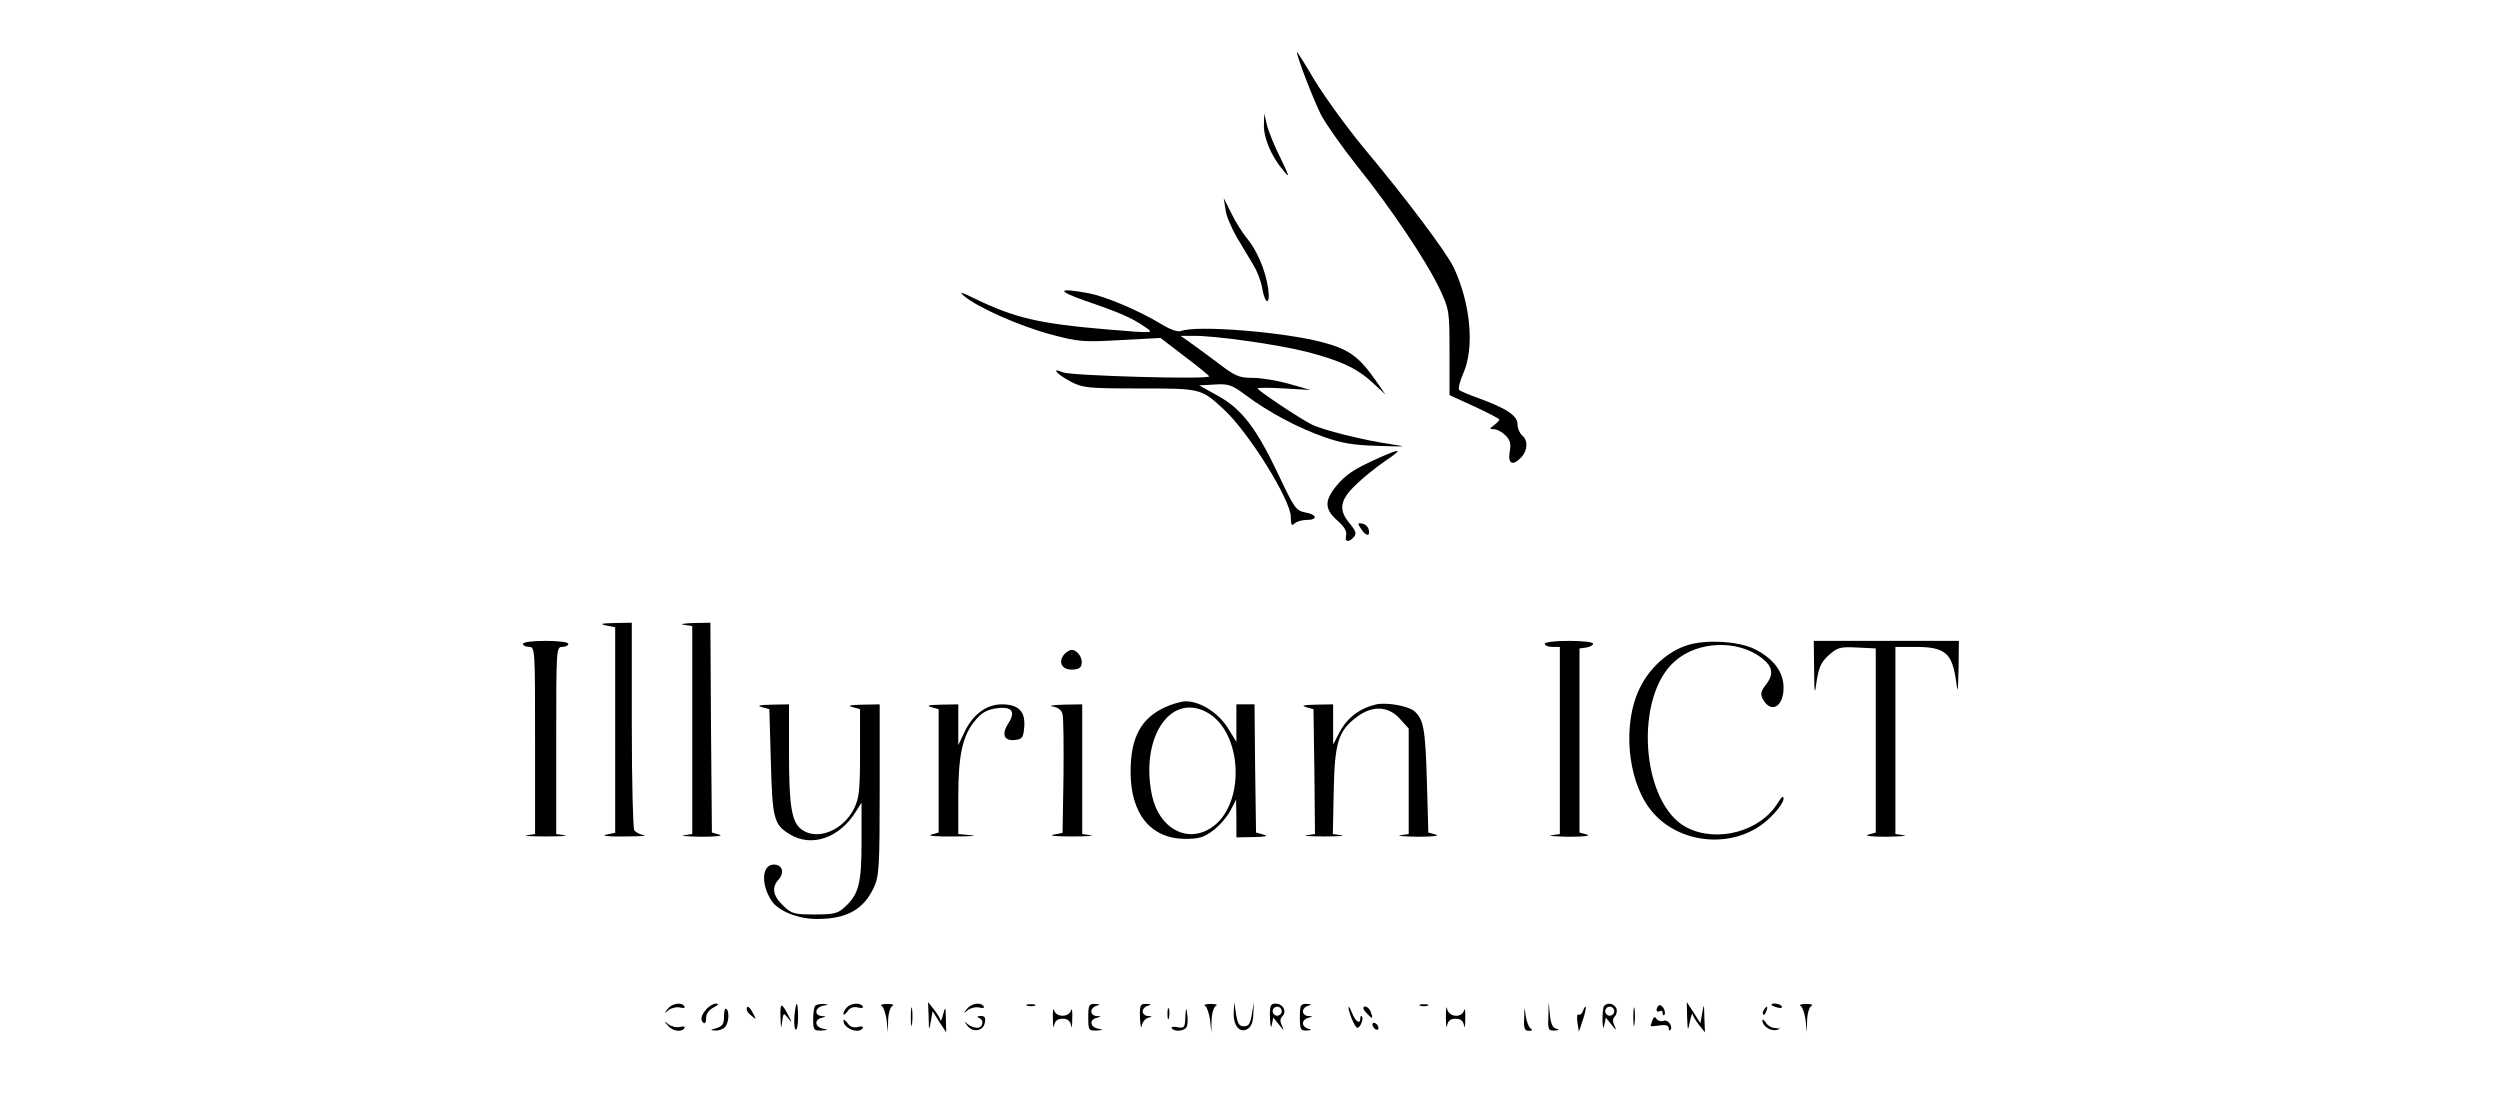 <?xml version="1.0" standalone="no"?>
<!DOCTYPE svg PUBLIC "-//W3C//DTD SVG 20010904//EN"
 "http://www.w3.org/TR/2001/REC-SVG-20010904/DTD/svg10.dtd">
<svg version="1.0" xmlns="http://www.w3.org/2000/svg"
 width="827pt" height="365pt" viewBox="0 0 827 365"
 preserveAspectRatio="xMidYMid meet">

<g transform="translate(0,365) scale(0.1,-0.1)"
fill="#000000" stroke="none">
<path d="M4290 3478 c0 -16 55 -158 80 -208 16 -30 70 -107 120 -170 111 -138
229 -314 273 -407 31 -67 32 -71 32 -209 l0 -141 83 -38 c45 -21 82 -40 82
-43 0 -3 -8 -11 -17 -18 -17 -13 -17 -13 0 -14 9 0 26 -9 37 -20 16 -16 19
-28 14 -55 -7 -40 11 -48 39 -17 21 23 22 56 2 72 -8 7 -15 23 -15 36 0 29
-35 52 -124 85 -34 12 -65 25 -69 29 -4 4 2 29 14 56 37 84 24 229 -32 349
-24 50 -154 224 -297 395 -57 69 -130 170 -163 224 -32 55 -59 97 -59 94z"/>
<path d="M4181 3236 c-1 -43 25 -104 65 -151 22 -26 20 -21 -10 42 -20 39 -40
89 -45 110 l-9 38 -1 -39z"/>
<path d="M4054 2957 c2 -21 20 -62 38 -93 18 -30 43 -72 55 -92 12 -20 25 -54
28 -74 10 -58 28 -59 20 -2 -9 61 -37 126 -71 167 -15 18 -38 55 -51 82 l-25
50 6 -38z"/>
<path d="M3190 2670 c46 -38 184 -99 285 -126 93 -25 109 -26 232 -19 l132 7
81 -62 c44 -33 80 -63 80 -65 0 -11 -456 2 -483 13 -42 18 -23 -5 26 -31 39
-20 55 -22 227 -22 204 0 203 0 278 -69 82 -75 222 -300 222 -356 0 -27 3 -31
12 -22 7 7 25 12 40 12 39 0 35 18 -5 25 -30 6 -36 15 -87 123 -73 154 -121
218 -200 262 l-63 35 51 3 c46 3 57 -1 104 -36 75 -56 173 -108 259 -138 57
-20 98 -27 179 -29 91 -3 97 -3 45 5 -92 13 -233 48 -268 67 -40 20 -177 112
-177 118 0 3 39 3 88 0 l87 -5 -70 20 c-38 11 -93 20 -121 20 -45 0 -58 5
-120 53 -38 28 -81 60 -94 69 l-25 17 42 0 c72 1 284 -29 380 -54 111 -29 165
-55 217 -104 l39 -36 -34 49 c-54 77 -88 101 -175 124 -129 34 -415 57 -467
37 -10 -4 -35 4 -64 22 -76 46 -185 92 -242 103 -103 19 -108 9 -11 -25 114
-39 155 -57 195 -85 35 -23 37 -23 -120 -10 -227 19 -308 38 -440 102 -47 23
-54 24 -35 8z"/>
<path d="M4565 2137 c-87 -39 -112 -56 -144 -94 -40 -49 -40 -77 3 -115 23
-20 32 -36 29 -49 -6 -22 9 -25 26 -5 9 11 6 20 -14 44 -38 45 -33 78 20 128
24 24 68 59 97 79 60 40 55 44 -17 12z"/>
<path d="M4502 1901 c16 -25 31 -27 26 -4 -2 10 -11 19 -21 21 -16 3 -17 1 -5
-17z"/>
<path d="M2005 1581 l30 -6 0 -340 0 -340 -30 -6 c-17 -4 9 -7 60 -6 50 0 79
2 65 4 -14 3 -28 10 -32 17 -4 6 -8 163 -8 349 l0 337 -57 -1 c-44 -1 -51 -3
-28 -8z"/>
<path d="M2263 1583 l27 -4 0 -344 0 -344 -27 -4 c-16 -2 10 -4 57 -5 48 0 74
3 60 7 l-25 7 -3 347 -2 347 -58 -1 c-31 -1 -45 -4 -29 -6z"/>
<path d="M1730 1520 c0 -5 9 -10 20 -10 20 0 20 -7 20 -309 l0 -310 -27 -4
c-16 -2 13 -4 62 -4 50 0 78 2 63 4 l-28 4 0 310 c0 302 0 309 20 309 11 0 20
5 20 10 0 6 -32 10 -75 10 -43 0 -75 -4 -75 -10z"/>
<path d="M5110 1520 c0 -5 11 -10 25 -10 l25 0 0 -309 0 -310 -27 -4 c-16 -2
10 -4 57 -5 48 0 74 3 60 7 l-25 7 0 304 0 305 23 3 c12 2 22 8 22 13 0 5 -36
9 -80 9 -47 0 -80 -4 -80 -10z"/>
<path d="M5580 1515 c-63 -20 -124 -75 -156 -142 -56 -114 -42 -295 31 -395
92 -126 292 -142 402 -31 24 23 43 50 43 60 0 13 -6 8 -19 -13 -58 -95 -202
-133 -302 -81 -151 79 -175 434 -37 551 76 66 206 70 285 10 38 -29 42 -55 13
-91 -15 -20 -17 -29 -9 -45 27 -50 69 -27 69 37 0 52 -32 95 -94 127 -53 27
-163 34 -226 13z"/>
<path d="M6001 1438 c1 -88 2 -90 9 -38 7 43 15 61 40 83 28 25 37 28 93 25
l62 -3 0 -305 0 -304 -25 -7 c-14 -4 12 -7 60 -7 47 1 73 3 58 5 l-28 4 0 310
0 309 66 0 c99 0 122 -20 135 -115 5 -42 6 -34 8 43 l1 92 -240 0 -240 0 1
-92z"/>
<path d="M3520 1485 c-20 -25 -8 -50 25 -50 21 0 31 5 33 18 4 21 -14 47 -33
47 -7 0 -18 -7 -25 -15z"/>
<path d="M3855 1311 c-81 -37 -115 -101 -115 -214 0 -139 66 -221 180 -222 47
0 63 5 93 28 21 15 46 45 57 65 l19 37 1 -62 0 -63 58 1 c40 1 49 3 32 8 l-25
7 -3 212 -2 212 -30 0 -30 0 0 -62 0 -62 -29 47 c-32 50 -91 87 -138 87 -15 0
-46 -9 -68 -19z m135 -16 c123 -64 132 -312 14 -385 -79 -50 -170 1 -193 108
-40 188 58 340 179 277z"/>
<path d="M4553 1320 c-53 -12 -95 -43 -120 -89 l-23 -44 0 66 0 67 -57 -1
c-41 -1 -50 -3 -33 -8 l25 -7 3 -206 2 -207 -27 -4 c-16 -2 10 -4 57 -4 47 0
72 2 57 4 l-28 4 3 142 c3 161 15 199 76 245 51 39 105 37 143 -6 l29 -32 0
-174 0 -175 -27 -4 c-16 -2 10 -4 57 -5 48 0 74 3 60 7 l-25 7 -5 174 c-5 171
-11 201 -42 228 -21 17 -90 29 -125 22z"/>
<path d="M2520 1311 l25 -7 5 -174 c5 -190 10 -208 63 -240 72 -44 164 -12
218 75 l19 30 0 -128 c0 -139 -9 -175 -55 -217 -23 -22 -36 -25 -100 -25 -68
0 -76 2 -104 29 -35 33 -39 61 -15 87 20 23 12 49 -16 49 -39 0 -44 -62 -9
-118 22 -35 88 -62 151 -62 99 0 155 31 189 105 17 36 19 69 19 323 l0 282
-57 -1 c-41 -1 -51 -3 -33 -8 l25 -7 0 -144 c0 -125 -3 -151 -20 -185 -36 -72
-120 -106 -172 -70 -34 24 -43 76 -43 253 l0 162 -57 -1 c-41 -1 -50 -3 -33
-8z"/>
<path d="M3080 1311 l25 -7 0 -204 0 -204 -25 -7 c-14 -4 20 -7 75 -6 55 0 81
2 58 4 l-43 4 0 123 c0 139 14 203 57 254 21 25 39 35 70 39 51 7 64 -11 38
-51 -23 -35 -13 -58 22 -54 25 3 28 8 31 41 5 53 -18 77 -74 77 -52 0 -98 -35
-125 -95 l-19 -40 0 68 0 67 -57 -1 c-41 -1 -50 -3 -33 -8z"/>
<path d="M3482 1313 c18 -3 30 -12 33 -26 3 -12 4 -105 3 -207 l-3 -185 -30
-6 c-17 -4 10 -6 60 -6 50 0 78 2 63 4 l-28 4 0 215 0 214 -62 -1 c-35 -1 -51
-4 -36 -6z"/>
<path d="M2209 313 c-13 -16 -12 -17 3 -4 10 7 27 11 38 8 11 -3 18 -1 14 4
-9 15 -41 10 -55 -8z"/>
<path d="M2337 312 c-18 -20 -22 -38 -9 -46 5 -3 8 5 8 16 -1 14 9 27 24 35
16 8 19 13 9 13 -9 0 -23 -8 -32 -18z"/>
<path d="M2582 285 c1 -38 2 -42 5 -17 4 32 5 33 19 15 14 -17 15 -17 5 2 -26
51 -31 51 -29 0z"/>
<path d="M2628 289 c-2 -22 0 -43 4 -45 4 -3 8 15 8 40 0 57 -7 60 -12 5z"/>
<path d="M2697 323 c-4 -3 -7 -24 -7 -45 0 -35 2 -38 28 -37 23 2 24 2 5 6
-27 5 -31 30 -5 36 16 4 16 5 0 6 -26 2 -22 29 5 34 20 4 20 4 1 6 -11 0 -24
-2 -27 -6z"/>
<path d="M2802 318 c-7 -7 -12 -16 -12 -22 0 -5 6 -2 14 9 8 12 20 16 35 12
11 -3 19 -1 15 4 -8 13 -38 11 -52 -3z"/>
<path d="M2917 322 c6 -4 13 -25 16 -47 l4 -40 1 42 c1 23 8 44 15 46 6 3 -1
6 -18 6 -17 0 -25 -3 -18 -7z"/>
<path d="M3013 285 c0 -27 2 -38 4 -22 2 15 2 37 0 50 -2 12 -4 0 -4 -28z"/>
<path d="M3072 285 c1 -45 1 -47 7 -15 l6 35 22 -35 23 -35 -1 45 c-1 41 -2
42 -9 15 -4 -16 -8 -25 -9 -20 -1 6 -10 21 -21 35 l-20 25 2 -50z"/>
<path d="M3199 313 c-13 -16 -12 -17 3 -4 10 7 27 11 38 8 11 -3 18 -1 14 4
-9 15 -41 10 -55 -8z"/>
<path d="M3398 323 c6 -2 18 -2 25 0 6 3 1 5 -13 5 -14 0 -19 -2 -12 -5z"/>
<path d="M3600 285 c0 -43 1 -45 28 -44 23 2 24 2 5 6 -27 5 -31 30 -5 36 16
4 16 5 0 6 -10 0 -18 7 -18 15 0 8 8 17 18 19 13 4 11 5 -5 6 -21 1 -23 -4
-23 -44z"/>
<path d="M3771 283 c1 -27 4 -38 6 -26 2 12 12 24 21 26 15 4 15 5 0 6 -10 0
-18 7 -18 15 0 8 8 17 18 19 13 4 11 5 -5 6 -21 1 -23 -3 -22 -46z"/>
<path d="M3987 322 c6 -4 13 -25 16 -47 l4 -40 1 42 c1 23 8 44 15 46 6 3 -1
6 -18 6 -17 0 -25 -3 -18 -7z"/>
<path d="M4081 299 c-1 -43 21 -69 47 -52 11 6 18 25 18 49 l2 39 -7 -40 c-5
-31 -10 -40 -26 -40 -16 0 -21 9 -26 40 l-6 40 -2 -36z"/>
<path d="M4201 283 c1 -27 4 -37 6 -24 l5 25 20 -25 c15 -19 17 -20 9 -3 -7
15 -7 24 1 32 16 16 2 42 -22 42 -17 0 -20 -6 -19 -47z m39 22 c0 -8 -7 -15
-15 -15 -8 0 -15 7 -15 15 0 8 7 15 15 15 8 0 15 -7 15 -15z"/>
<path d="M4300 285 c0 -40 2 -45 23 -44 16 1 18 2 5 6 -10 2 -18 11 -18 18 0
7 8 16 18 18 16 4 16 5 0 6 -10 0 -18 7 -18 15 0 8 8 17 18 19 13 4 11 5 -5 6
-21 1 -23 -4 -23 -44z"/>
<path d="M4698 323 c6 -2 18 -2 25 0 6 3 1 5 -13 5 -14 0 -19 -2 -12 -5z"/>
<path d="M4783 285 c0 -27 2 -40 4 -27 3 15 11 22 28 22 17 0 25 -7 28 -22 2
-13 4 -3 4 22 1 25 -1 37 -4 28 -7 -27 -51 -23 -56 5 -2 12 -4 0 -4 -28z"/>
<path d="M5122 288 c-2 -44 0 -48 21 -47 16 1 17 3 5 6 -12 3 -18 17 -21 46
l-4 42 -1 -47z"/>
<path d="M5307 323 c-4 -3 -6 -25 -6 -47 1 -27 3 -33 6 -17 l5 25 20 -25 c15
-19 17 -20 9 -3 -7 15 -7 24 1 32 6 6 8 18 5 26 -7 16 -28 21 -40 9z m33 -18
c0 -8 -7 -15 -15 -15 -8 0 -15 7 -15 15 0 8 7 15 15 15 8 0 15 -7 15 -15z"/>
<path d="M5403 285 c0 -27 2 -38 4 -22 2 15 2 37 0 50 -2 12 -4 0 -4 -28z"/>
<path d="M5487 324 c-11 -11 -8 -26 3 -19 6 3 10 1 10 -6 0 -7 3 -10 6 -6 3 3
2 13 -3 22 -5 8 -12 12 -16 9z"/>
<path d="M5581 285 c2 -47 2 -48 9 -15 4 19 8 31 9 25 1 -5 10 -21 21 -35 l20
-25 -2 50 c-1 45 -1 47 -7 15 l-6 -35 -22 35 -23 35 1 -50z"/>
<path d="M5860 326 c0 -2 9 -6 20 -9 11 -3 18 -1 14 4 -5 9 -34 13 -34 5z"/>
<path d="M5957 322 c6 -4 13 -25 16 -47 l4 -40 1 42 c1 23 8 44 15 46 6 3 -1
6 -18 6 -17 0 -25 -3 -18 -7z"/>
<path d="M2395 287 c0 -24 -5 -32 -25 -38 -21 -6 -22 -7 -4 -8 11 -1 25 4 32
11 13 13 16 54 4 61 -4 3 -7 -9 -7 -26z"/>
<path d="M2470 311 c0 -5 7 -15 17 -22 15 -13 15 -12 4 9 -12 23 -21 28 -21
13z"/>
<path d="M3483 280 c0 -25 2 -35 4 -22 3 15 11 22 28 22 17 0 25 -7 28 -22 2
-13 4 -3 4 22 1 25 -1 37 -4 28 -3 -11 -14 -18 -28 -18 -14 0 -25 7 -28 18 -3
9 -5 -3 -4 -28z"/>
<path d="M3862 295 c0 -16 2 -22 5 -12 2 9 2 23 0 30 -3 6 -5 -1 -5 -18z"/>
<path d="M3921 286 c-1 -35 -3 -38 -26 -34 -13 3 -22 1 -19 -3 8 -14 44 -10
50 5 3 8 4 27 1 43 -3 23 -4 21 -6 -11z"/>
<path d="M4461 319 c-2 -13 21 -69 29 -69 10 0 22 31 15 38 -3 3 -5 0 -5 -6 0
-22 -16 -12 -27 16 -6 15 -11 24 -12 21z"/>
<path d="M4510 314 c0 -3 7 -12 15 -20 16 -17 18 -14 9 10 -6 15 -24 23 -24
10z"/>
<path d="M5042 283 c-2 -35 1 -43 16 -43 11 0 13 3 5 8 -6 4 -13 23 -16 42 -4
33 -4 33 -5 -7z"/>
<path d="M5236 305 c-3 -9 -10 -14 -14 -11 -5 3 -6 -9 -4 -26 l5 -31 13 39
c13 37 13 62 0 29z"/>
<path d="M5835 309 c-4 -6 -5 -12 -2 -15 2 -3 7 2 10 11 7 17 1 20 -8 4z"/>
<path d="M3238 283 c19 -7 14 -33 -6 -33 -10 0 -24 6 -32 13 -12 10 -12 9 0
-6 18 -24 54 -18 58 11 3 16 -1 22 -15 21 -10 0 -13 -3 -5 -6z"/>
<path d="M5466 275 c-3 -9 -6 -18 -6 -19 0 -1 14 -1 30 2 20 3 30 0 30 -9 0
-7 2 -10 5 -7 11 11 -7 37 -22 31 -8 -3 -18 0 -23 6 -5 9 -9 8 -14 -4z"/>
<path d="M2790 274 c0 -26 51 -46 64 -25 4 5 -4 7 -15 4 -15 -4 -27 0 -35 12
-8 11 -14 14 -14 9z"/>
<path d="M5830 274 c0 -18 27 -36 47 -31 14 4 14 5 -4 6 -12 0 -27 9 -32 19
-6 9 -11 12 -11 6z"/>
<path d="M2209 258 c14 -19 46 -24 55 -9 4 5 -3 7 -14 4 -11 -3 -28 1 -38 8
-15 13 -16 12 -3 -3z"/>
<path d="M4540 261 c0 -5 5 -13 10 -16 6 -3 10 -2 10 4 0 5 -4 13 -10 16 -5 3
-10 2 -10 -4z"/>
</g>
</svg>
